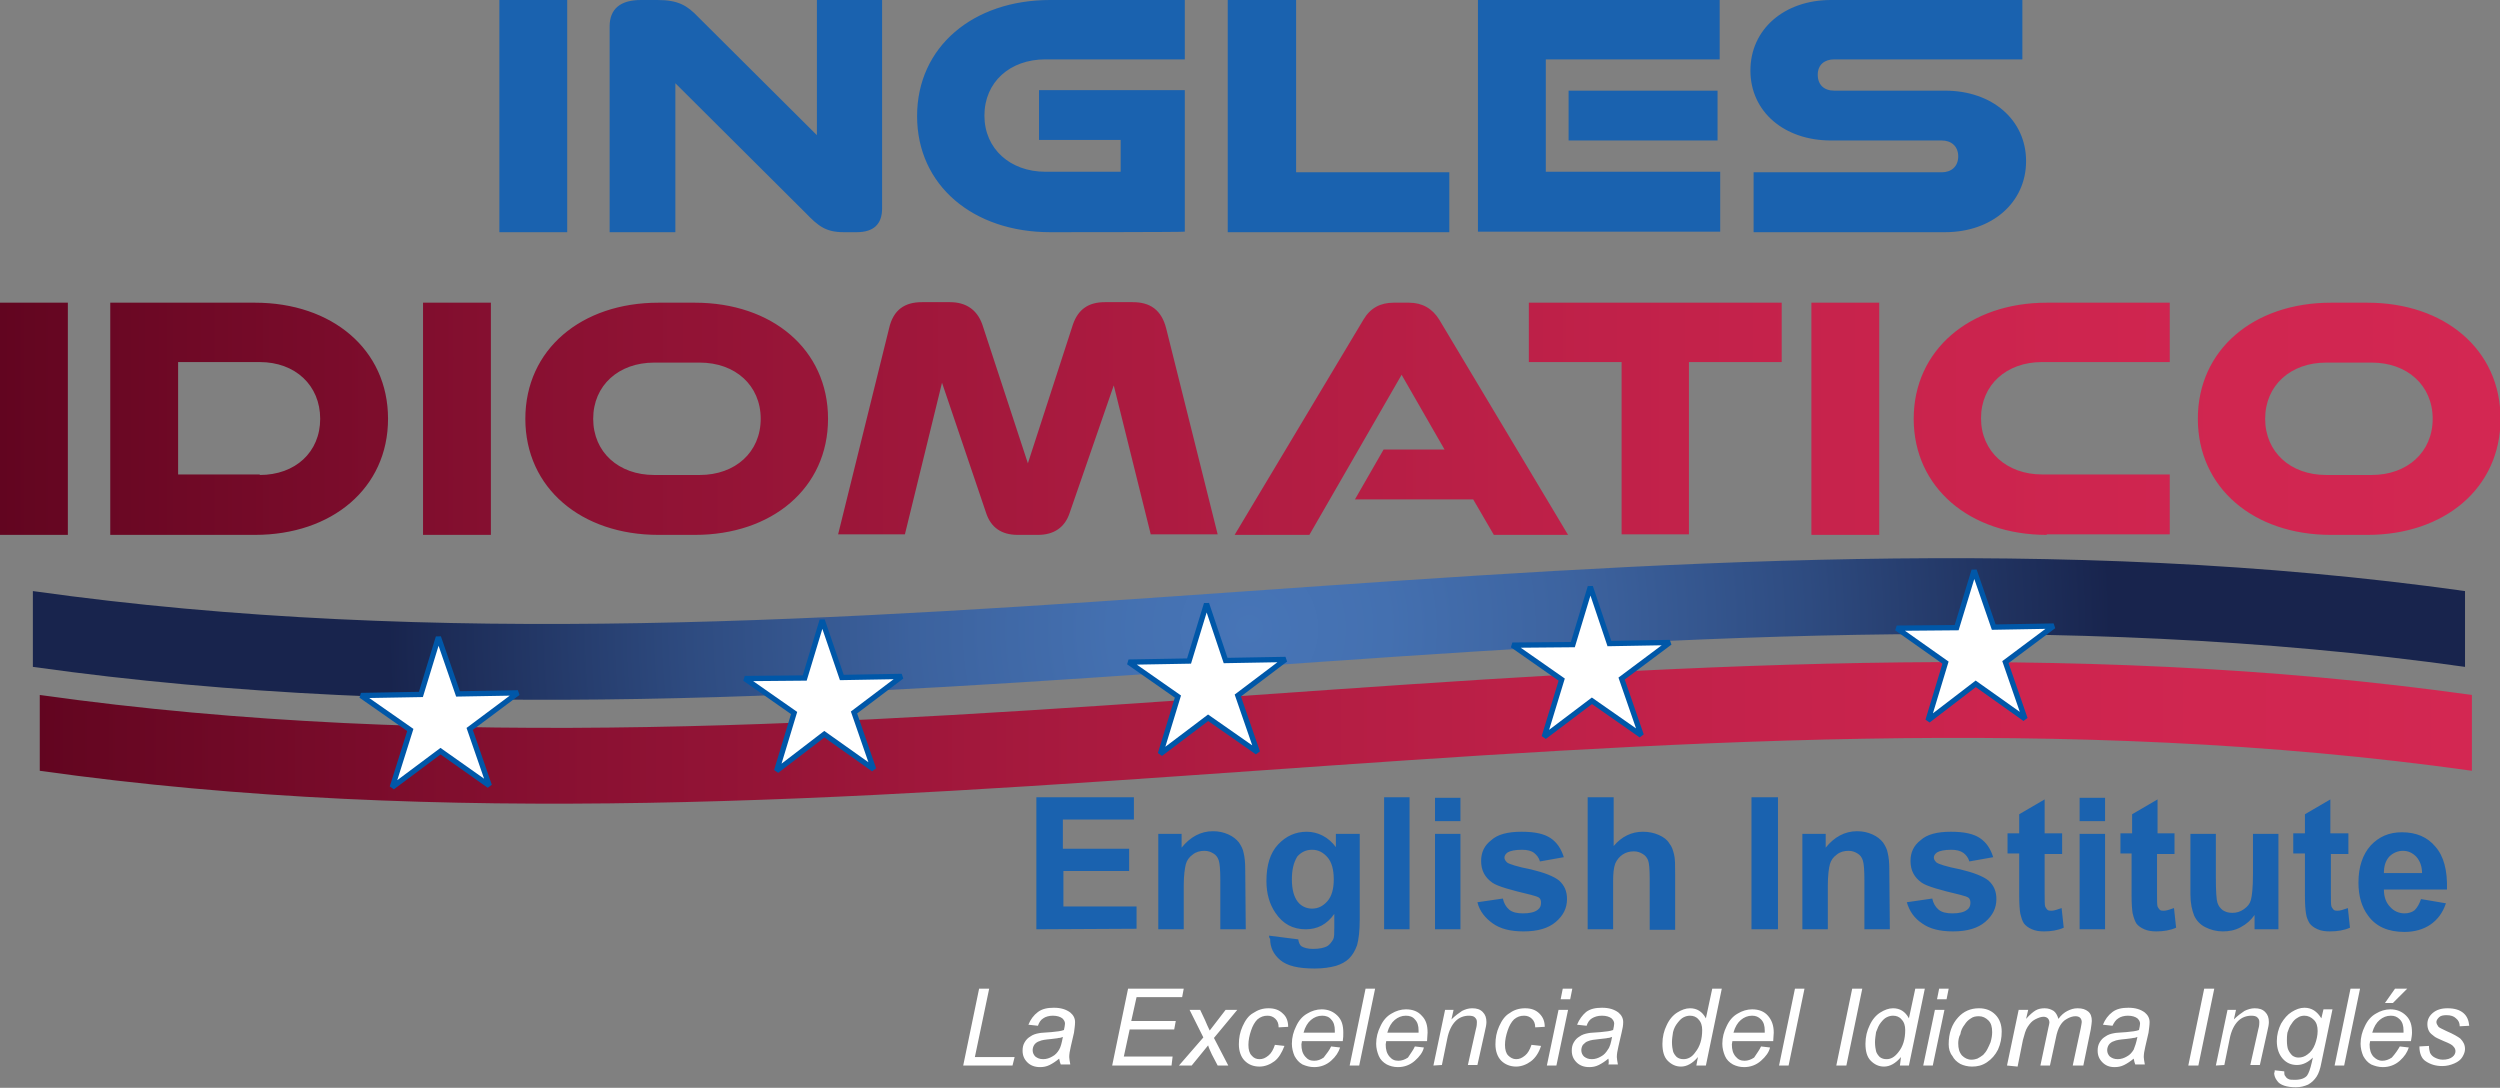 <?xml version="1.0" encoding="utf-8"?>
<!-- Generator: Adobe Illustrator 28.4.1, SVG Export Plug-In . SVG Version: 6.00 Build 0)  -->
<svg version="1.1" id="Layer_2_00000142172067676677858970000004599549708305723020_"
	 xmlns="http://www.w3.org/2000/svg" xmlns:xlink="http://www.w3.org/1999/xlink" x="0px" y="0px" viewBox="0 0 471.6 205.2"
	 style="enable-background:new 0 0 471.6 205.2;" xml:space="preserve">
<rect x="0" y="0" width="471.6" height="205.2" fill="#808080" stroke="none"/>
<style type="text/css">
	.st0{fill-rule:evenodd;clip-rule:evenodd;fill:url(#SVGID_1_);}
	.st1{fill-rule:evenodd;clip-rule:evenodd;fill:url(#SVGID_00000003088563618663573050000013352441335478899381_);}
	.st2{fill-rule:evenodd;clip-rule:evenodd;fill:#1A62AF;}
	.st3{fill-rule:evenodd;clip-rule:evenodd;fill:#FFFFFF;}
	.st4{fill-rule:evenodd;clip-rule:evenodd;fill:#FFFFFF;stroke:#0057A8;stroke-width:1.001;stroke-miterlimit:2.612;}
	.st5{fill:#1A62AF;}
	.st6{fill:url(#SVGID_00000103247052916611776280000017343362166810918041_);}
</style>
<g>
	
		<radialGradient id="SVGID_1_" cx="235.305" cy="89.647" r="162.397" gradientTransform="matrix(1.001 0 0 -1.001 0.12 208.362)" gradientUnits="userSpaceOnUse">
		<stop  offset="0" style="stop-color:#4775B7"/>
		<stop  offset="0.16" style="stop-color:#4470B0"/>
		<stop  offset="0.39" style="stop-color:#3C629E"/>
		<stop  offset="0.65" style="stop-color:#2E4B80"/>
		<stop  offset="0.94" style="stop-color:#1C2B56"/>
		<stop  offset="1" style="stop-color:#18244D"/>
	</radialGradient>
	<path class="st0" d="M465,125.8c-153-21.5-305.9,21.5-458.8,0c0-4.8,0-9.6,0-14.3C159.1,133,312,90,465,111.5
		C465,116.3,465,121,465,125.8L465,125.8z"/>
	
		<linearGradient id="SVGID_00000047019422701060671750000018173883462618829750_" gradientUnits="userSpaceOnUse" x1="7.32" y1="70.105" x2="465.88" y2="70.105" gradientTransform="matrix(1.001 0 0 -1.001 0.12 208.362)">
		<stop  offset="0" style="stop-color:#620520"/>
		<stop  offset="0.21" style="stop-color:#881031"/>
		<stop  offset="0.43" style="stop-color:#A91A3F"/>
		<stop  offset="0.64" style="stop-color:#C02149"/>
		<stop  offset="0.83" style="stop-color:#CE254F"/>
		<stop  offset="1" style="stop-color:#D32752"/>
	</linearGradient>
	<path style="fill-rule:evenodd;clip-rule:evenodd;fill:url(#SVGID_00000047019422701060671750000018173883462618829750_);" d="
		M466.3,145.4c-153-21.5-305.9,21.5-458.8,0c0-4.8,0-9.6,0-14.3c153,21.5,305.9-21.5,458.8,0C466.3,135.8,466.3,140.6,466.3,145.4
		L466.3,145.4z"/>
	<path class="st2" d="M195.5,175.3v-24.9h18.4v4.2h-13.4v5.5H213v4.2h-12.4v6.7h13.8v4.2L195.5,175.3L195.5,175.3z M235,175.3h-4.8
		v-9.2c0-2-0.1-3.2-0.3-3.8c-0.2-0.6-0.5-1-1-1.3c-0.5-0.3-1-0.5-1.7-0.5c-0.8,0-1.6,0.2-2.2,0.7c-0.7,0.5-1.1,1.1-1.3,1.8
		c-0.2,0.8-0.4,2.1-0.4,4.1v8.2h-4.8v-18h4.4v2.6c1.6-2,3.6-3.1,5.9-3.1c1.1,0,2,0.2,2.9,0.6c0.9,0.4,1.5,0.9,2,1.5
		c0.4,0.6,0.8,1.3,0.9,2c0.2,0.8,0.3,1.8,0.3,3.2L235,175.3L235,175.3L235,175.3z M243.7,165.9c0,1.9,0.4,3.3,1.1,4.2
		c0.7,0.9,1.7,1.3,2.7,1.3c1.2,0,2.1-0.5,2.9-1.4c0.8-0.9,1.2-2.3,1.2-4.1c0-1.9-0.4-3.3-1.2-4.2c-0.8-0.9-1.7-1.4-2.9-1.4
		s-2.1,0.5-2.8,1.3C244,162.8,243.7,164.1,243.7,165.9L243.7,165.9L243.7,165.9z M239.4,176.5l5.5,0.7c0.1,0.6,0.3,1.1,0.6,1.3
		c0.5,0.3,1.2,0.5,2.2,0.5c1.2,0,2.2-0.2,2.8-0.6c0.4-0.3,0.7-0.7,1-1.2c0.2-0.4,0.2-1.1,0.2-2.2v-2.6c-1.4,2-3.2,2.9-5.4,2.9
		c-2.4,0-4.3-1-5.7-3.1c-1.1-1.6-1.7-3.6-1.7-6c0-3,0.7-5.3,2.2-6.9c1.5-1.6,3.3-2.4,5.4-2.4s4.1,1,5.5,2.9v-2.5h4.5v16.2
		c0,2.1-0.2,3.7-0.5,4.8c-0.4,1.1-0.9,1.9-1.5,2.5c-0.6,0.6-1.5,1.1-2.5,1.4c-1.1,0.3-2.4,0.5-4,0.5c-3.1,0-5.2-0.5-6.5-1.6
		c-1.3-1.1-1.9-2.4-1.9-4C239.4,176.9,239.4,176.7,239.4,176.5L239.4,176.5L239.4,176.5z M261.1,175.3v-24.9h4.8v24.9H261.1z
		 M270.7,175.3v-18h4.8v18H270.7z M270.7,154.9v-4.4h4.8v4.4H270.7z M278.7,170.2l4.8-0.7c0.2,0.9,0.6,1.6,1.2,2.1
		c0.6,0.5,1.5,0.7,2.6,0.7c1.2,0,2.2-0.2,2.8-0.7c0.4-0.3,0.6-0.7,0.6-1.3c0-0.4-0.1-0.7-0.3-0.9c-0.2-0.2-0.8-0.4-1.6-0.6
		c-3.8-0.9-6.3-1.6-7.3-2.3c-1.4-1-2.1-2.3-2.1-4.1c0-1.6,0.6-2.9,1.9-3.9c1.2-1.1,3.1-1.6,5.7-1.6s4.3,0.4,5.5,1.2
		c1.2,0.8,2,2,2.5,3.6l-4.5,0.8c-0.2-0.7-0.6-1.2-1.1-1.6s-1.3-0.6-2.3-0.6c-1.3,0-2.2,0.2-2.7,0.5c-0.4,0.3-0.6,0.6-0.6,1
		c0,0.3,0.2,0.6,0.5,0.9c0.4,0.3,1.9,0.8,4.5,1.3c2.5,0.6,4.3,1.3,5.3,2.1c1,0.9,1.5,2,1.5,3.5c0,1.7-0.7,3.1-2.1,4.3
		c-1.4,1.2-3.4,1.8-6.1,1.8c-2.5,0-4.4-0.5-5.8-1.5S279.1,171.9,278.7,170.2L278.7,170.2L278.7,170.2z M304.4,150.5v9.1
		c1.5-1.8,3.4-2.7,5.5-2.7c1.1,0,2.1,0.2,3,0.6c0.9,0.4,1.6,0.9,2,1.6c0.5,0.6,0.7,1.3,0.9,2.1c0.2,0.8,0.2,2,0.2,3.6v10.6h-4.8
		v-9.5c0-1.9-0.1-3.1-0.3-3.6c-0.2-0.5-0.5-0.9-1-1.2s-1-0.5-1.7-0.5c-0.8,0-1.5,0.2-2.1,0.6c-0.6,0.4-1.1,1-1.4,1.7
		c-0.3,0.8-0.4,1.9-0.4,3.4v9h-4.8v-24.9H304.4L304.4,150.5z M330.4,175.3v-24.9h5v24.9H330.4z M356.5,175.3h-4.8v-9.2
		c0-2-0.1-3.2-0.3-3.8c-0.2-0.6-0.5-1-1-1.3c-0.5-0.3-1-0.5-1.7-0.5c-0.8,0-1.6,0.2-2.2,0.7c-0.7,0.5-1.1,1.1-1.3,1.8
		s-0.4,2.1-0.4,4.1v8.2h-4.8v-18h4.4v2.6c1.6-2,3.6-3.1,5.9-3.1c1.1,0,2,0.2,2.9,0.6c0.9,0.4,1.5,0.9,2,1.5c0.4,0.6,0.8,1.3,0.9,2
		c0.2,0.8,0.3,1.8,0.3,3.2L356.5,175.3L356.5,175.3L356.5,175.3z M359.7,170.2l4.8-0.7c0.2,0.9,0.6,1.6,1.2,2.1
		c0.6,0.5,1.5,0.7,2.6,0.7c1.2,0,2.2-0.2,2.8-0.7c0.4-0.3,0.6-0.7,0.6-1.3c0-0.4-0.1-0.7-0.3-0.9c-0.2-0.2-0.8-0.4-1.6-0.6
		c-3.8-0.9-6.3-1.6-7.3-2.3c-1.4-1-2.1-2.3-2.1-4.1c0-1.6,0.6-2.9,1.9-3.9c1.2-1.1,3.1-1.6,5.7-1.6s4.3,0.4,5.5,1.2
		c1.2,0.8,2,2,2.5,3.6l-4.5,0.8c-0.2-0.7-0.6-1.2-1.1-1.6c-0.6-0.4-1.3-0.6-2.3-0.6c-1.3,0-2.2,0.2-2.7,0.5c-0.4,0.3-0.6,0.6-0.6,1
		c0,0.3,0.2,0.6,0.5,0.9c0.4,0.3,1.9,0.8,4.5,1.3c2.5,0.6,4.3,1.3,5.3,2.1c1,0.9,1.5,2,1.5,3.5c0,1.7-0.7,3.1-2.1,4.3
		c-1.4,1.2-3.4,1.8-6.1,1.8c-2.5,0-4.4-0.5-5.8-1.5C361.1,173.2,360.2,171.9,359.7,170.2L359.7,170.2L359.7,170.2z M389,157.3v3.8
		h-3.3v7.3c0,1.5,0,2.3,0.1,2.6c0.1,0.2,0.2,0.4,0.4,0.6c0.2,0.2,0.5,0.2,0.8,0.2c0.4,0,1.1-0.2,1.9-0.5l0.4,3.7
		c-1.1,0.5-2.4,0.7-3.7,0.7c-0.9,0-1.6-0.1-2.3-0.4c-0.7-0.3-1.2-0.7-1.5-1.1s-0.5-1.1-0.7-1.9c-0.1-0.6-0.2-1.7-0.2-3.4v-7.9h-2.2
		v-3.8h2.2v-3.6l4.8-2.8v6.4H389z M392.3,175.3v-18h4.8v18H392.3z M392.3,154.9v-4.4h4.8v4.4H392.3z M410.2,157.3v3.8h-3.3v7.3
		c0,1.5,0,2.3,0.1,2.6c0.1,0.2,0.2,0.4,0.4,0.6c0.2,0.2,0.5,0.2,0.8,0.2c0.4,0,1.1-0.2,1.9-0.5l0.4,3.7c-1.1,0.5-2.4,0.7-3.7,0.7
		c-0.9,0-1.6-0.1-2.3-0.4c-0.7-0.3-1.2-0.7-1.5-1.1c-0.3-0.5-0.5-1.1-0.7-1.9c-0.1-0.6-0.2-1.7-0.2-3.4v-7.9H400v-3.8h2.2v-3.6
		l4.8-2.8v6.4H410.2L410.2,157.3z M425.3,175.3v-2.7c-0.7,1-1.5,1.7-2.6,2.3c-1.1,0.6-2.2,0.8-3.4,0.8c-1.2,0-2.3-0.3-3.3-0.8
		c-1-0.5-1.7-1.3-2.1-2.2c-0.4-1-0.7-2.3-0.7-4v-11.4h4.8v8.3c0,2.5,0.1,4.1,0.3,4.7c0.2,0.6,0.5,1,1,1.4c0.5,0.3,1,0.5,1.8,0.5
		c0.8,0,1.5-0.2,2.2-0.7c0.7-0.5,1.1-1,1.3-1.7c0.2-0.7,0.4-2.3,0.4-4.9v-7.6h4.8v18L425.3,175.3L425.3,175.3z M443,157.3v3.8h-3.3
		v7.3c0,1.5,0,2.3,0.1,2.6c0.1,0.2,0.2,0.4,0.4,0.6c0.2,0.2,0.5,0.2,0.8,0.2c0.4,0,1.1-0.2,1.9-0.5l0.4,3.7
		c-1.1,0.5-2.4,0.7-3.8,0.7c-0.9,0-1.6-0.1-2.3-0.4c-0.7-0.3-1.2-0.7-1.5-1.1c-0.3-0.5-0.6-1.1-0.7-1.9c-0.1-0.6-0.2-1.7-0.2-3.4
		v-7.9h-2.2v-3.8h2.2v-3.6l4.8-2.8v6.4H443L443,157.3z M456.9,164.8c0-1.4-0.4-2.4-1.1-3.2c-0.7-0.7-1.5-1.1-2.5-1.1
		c-1,0-1.9,0.4-2.6,1.1c-0.7,0.8-1,1.8-1,3.1H456.9z M456.7,169.6l4.7,0.8c-0.6,1.8-1.6,3.1-2.9,4c-1.3,0.9-3,1.4-4.9,1.4
		c-3.1,0-5.4-1-6.9-3.1c-1.2-1.6-1.8-3.7-1.8-6.2c0-3,0.8-5.3,2.3-7c1.6-1.7,3.5-2.5,5.9-2.5c2.7,0,4.8,0.9,6.3,2.7
		c1.6,1.8,2.3,4.5,2.2,8.1h-11.9c0,1.4,0.4,2.5,1.2,3.3c0.7,0.8,1.7,1.2,2.7,1.2c0.7,0,1.4-0.2,1.9-0.6
		C456,171.2,456.4,170.5,456.7,169.6L456.7,169.6L456.7,169.6z"/>
	<path class="st3" d="M181.7,201l3-14.5h1.9l-2.7,12.9h7.5l-0.4,1.6L181.7,201L181.7,201z M200.5,195.6c-0.2,0.1-0.5,0.2-0.8,0.2
		c-0.3,0.1-0.8,0.1-1.4,0.2c-1.1,0.1-1.8,0.2-2.2,0.4c-0.4,0.1-0.8,0.4-1,0.7c-0.2,0.3-0.3,0.7-0.3,1c0,0.5,0.2,0.9,0.5,1.2
		c0.4,0.3,0.8,0.5,1.5,0.5c0.6,0,1.2-0.2,1.7-0.5c0.6-0.3,1-0.8,1.3-1.3C200.1,197.5,200.3,196.7,200.5,195.6L200.5,195.6
		L200.5,195.6z M199.8,199.7c-0.6,0.5-1.2,0.9-1.8,1.2c-0.6,0.3-1.2,0.4-1.8,0.4c-1,0-1.8-0.3-2.4-0.9c-0.6-0.6-0.9-1.3-0.9-2.2
		c0-0.6,0.1-1.1,0.4-1.6c0.3-0.5,0.6-0.8,1.1-1.1c0.4-0.3,1-0.5,1.6-0.6c0.4-0.1,1.2-0.1,2.3-0.2s1.9-0.2,2.4-0.4
		c0.1-0.5,0.2-0.9,0.2-1.2c0-0.4-0.2-0.7-0.5-1c-0.4-0.3-1-0.5-1.8-0.5c-0.7,0-1.4,0.2-1.8,0.5c-0.5,0.3-0.8,0.8-1,1.4l-1.8-0.2
		c0.4-1,1-1.8,1.8-2.4c0.8-0.6,1.8-0.8,3-0.8c1.3,0,2.3,0.3,3.1,0.9c0.6,0.5,0.9,1.1,0.9,1.8c0,0.6-0.1,1.2-0.2,2l-0.6,2.6
		c-0.2,0.8-0.3,1.5-0.3,2c0,0.3,0.1,0.8,0.2,1.4h-1.8C200,200.6,199.9,200.2,199.8,199.7L199.8,199.7L199.8,199.7z M209.8,201
		l3-14.5h10.5l-0.3,1.6h-8.6l-1,4.5h8.4l-0.3,1.6h-8.4l-1.1,5.1h9.2L221,201L209.8,201L209.8,201z M222.4,201l4.6-5.3l-2.6-5.2h2
		l0.9,1.9c0.3,0.7,0.6,1.4,0.9,2l3-3.9h2.2l-4.4,5.3l2.7,5.2h-2l-1.1-2.1c-0.2-0.5-0.5-1-0.7-1.7l-3.1,3.8L222.4,201L222.4,201z
		 M240.5,197.1l1.8,0.2c-0.5,1.3-1.1,2.3-1.9,2.9c-0.8,0.6-1.8,1-2.8,1c-1.2,0-2.1-0.4-2.8-1.1c-0.7-0.7-1.1-1.8-1.1-3.1
		c0-1.2,0.2-2.3,0.7-3.4c0.5-1.1,1.1-2,2-2.5c0.9-0.6,1.8-0.9,2.9-0.9c1.1,0,2,0.3,2.7,1c0.7,0.6,1,1.5,1,2.5l-1.8,0.1
		c0-0.7-0.2-1.2-0.6-1.6c-0.4-0.4-0.9-0.6-1.5-0.6c-0.7,0-1.3,0.2-1.9,0.7c-0.5,0.5-0.9,1.2-1.2,2.1c-0.3,0.9-0.5,1.8-0.5,2.7
		c0,0.9,0.2,1.6,0.6,2c0.4,0.5,0.9,0.7,1.5,0.7c0.6,0,1.1-0.2,1.7-0.7C239.8,198.7,240.2,198,240.5,197.1L240.5,197.1L240.5,197.1z
		 M245.9,194.8h5.9c0-0.2,0-0.3,0-0.4c0-0.9-0.2-1.6-0.7-2.1c-0.4-0.5-1-0.7-1.7-0.7c-0.8,0-1.5,0.3-2.1,0.8
		C246.7,192.9,246.2,193.7,245.9,194.8L245.9,194.8L245.9,194.8z M251.1,197.4l1.7,0.2c-0.3,0.9-0.8,1.7-1.7,2.5
		c-0.9,0.8-2,1.2-3.2,1.2c-0.8,0-1.5-0.2-2.2-0.5c-0.7-0.4-1.1-0.9-1.5-1.6c-0.3-0.7-0.5-1.5-0.5-2.3c0-1.2,0.3-2.3,0.8-3.3
		c0.5-1.1,1.2-1.9,2.1-2.4c0.8-0.5,1.8-0.8,2.7-0.8c1.2,0,2.2,0.4,3,1.2c0.8,0.8,1.1,1.8,1.1,3.2c0,0.5,0,1-0.1,1.6h-7.7
		c0,0.2-0.1,0.4-0.1,0.6c0,1,0.2,1.7,0.7,2.3s1,0.8,1.7,0.8c0.7,0,1.2-0.2,1.8-0.6C250.3,198.7,250.8,198.1,251.1,197.4L251.1,197.4
		L251.1,197.4z M254.6,201l3-14.5h1.8l-3,14.5H254.6L254.6,201z M261.7,194.8h5.9c0-0.2,0-0.3,0-0.4c0-0.9-0.2-1.6-0.7-2.1
		c-0.4-0.5-1-0.7-1.7-0.7c-0.8,0-1.5,0.3-2.1,0.8C262.5,192.9,262,193.7,261.7,194.8L261.7,194.8L261.7,194.8z M266.9,197.4l1.7,0.2
		c-0.2,0.9-0.8,1.7-1.7,2.5c-0.9,0.8-2,1.2-3.2,1.2c-0.8,0-1.5-0.2-2.1-0.5c-0.7-0.4-1.2-0.9-1.5-1.6c-0.3-0.7-0.5-1.5-0.5-2.3
		c0-1.2,0.3-2.3,0.8-3.3c0.5-1.1,1.2-1.9,2.1-2.4c0.8-0.5,1.8-0.8,2.7-0.8c1.3,0,2.3,0.4,3,1.2c0.8,0.8,1.1,1.8,1.1,3.2
		c0,0.5-0.1,1-0.1,1.6h-7.7c0,0.2-0.1,0.4-0.1,0.6c0,1,0.2,1.7,0.7,2.3s1,0.8,1.7,0.8c0.6,0,1.2-0.2,1.8-0.6
		C266.1,198.7,266.6,198.1,266.9,197.4L266.9,197.4L266.9,197.4z M270.4,201l2.2-10.5h1.6l-0.4,1.8c0.7-0.7,1.4-1.2,2-1.6
		c0.6-0.3,1.2-0.5,1.9-0.5c0.9,0,1.5,0.2,2,0.7c0.5,0.5,0.7,1.1,0.7,1.9c0,0.4-0.1,1-0.3,1.8l-1.4,6.3h-1.8l1.5-6.7
		c0.2-0.7,0.2-1.1,0.2-1.4c0-0.4-0.1-0.6-0.4-0.9c-0.2-0.2-0.6-0.3-1.1-0.3c-0.9,0-1.8,0.3-2.5,1c-0.7,0.7-1.3,1.8-1.6,3.4l-1,4.9
		L270.4,201L270.4,201z M288.9,197.1l1.8,0.2c-0.4,1.3-1.1,2.3-1.9,2.9c-0.8,0.6-1.8,1-2.8,1c-1.1,0-2.1-0.4-2.8-1.1
		s-1.1-1.8-1.1-3.1c0-1.2,0.2-2.3,0.7-3.4c0.5-1.1,1.1-2,2-2.5c0.8-0.6,1.8-0.9,2.9-0.9s2,0.3,2.7,1s1,1.5,1,2.5l-1.8,0.1
		c0-0.7-0.2-1.2-0.6-1.6c-0.4-0.4-0.9-0.6-1.5-0.6c-0.7,0-1.3,0.2-1.9,0.7c-0.5,0.5-0.9,1.2-1.2,2.1c-0.3,0.9-0.5,1.8-0.5,2.7
		c0,0.9,0.2,1.6,0.6,2s0.9,0.7,1.5,0.7c0.6,0,1.1-0.2,1.7-0.7C288.2,198.7,288.6,198,288.9,197.1L288.9,197.1L288.9,197.1z
		 M294.4,188.5l0.4-2h1.8l-0.4,2H294.4z M291.8,201l2.2-10.5h1.8l-2.2,10.5H291.8z M304.1,195.6c-0.3,0.1-0.5,0.2-0.8,0.2
		c-0.3,0.1-0.8,0.1-1.5,0.2c-1,0.1-1.8,0.2-2.2,0.4c-0.4,0.1-0.7,0.4-1,0.7c-0.2,0.3-0.3,0.7-0.3,1c0,0.5,0.2,0.9,0.5,1.2
		c0.4,0.3,0.8,0.5,1.5,0.5c0.6,0,1.2-0.2,1.7-0.5c0.6-0.3,1-0.8,1.3-1.3C303.7,197.5,303.9,196.7,304.1,195.6L304.1,195.6
		L304.1,195.6z M303.4,199.7c-0.6,0.5-1.2,0.9-1.8,1.2c-0.6,0.3-1.2,0.4-1.8,0.4c-1,0-1.8-0.3-2.4-0.9c-0.6-0.6-0.9-1.3-0.9-2.2
		c0-0.6,0.1-1.1,0.4-1.6c0.3-0.5,0.6-0.8,1.1-1.1c0.4-0.3,1-0.5,1.6-0.6c0.4-0.1,1.2-0.1,2.3-0.2s1.9-0.2,2.4-0.4
		c0.1-0.5,0.2-0.9,0.2-1.2c0-0.4-0.2-0.7-0.5-1c-0.4-0.3-1-0.5-1.8-0.5c-0.8,0-1.4,0.2-1.9,0.5c-0.5,0.3-0.8,0.8-1,1.4l-1.8-0.2
		c0.4-1,1-1.8,1.7-2.4c0.8-0.6,1.8-0.8,3-0.8c1.3,0,2.3,0.3,3.1,0.9c0.6,0.5,0.9,1.1,0.9,1.8c0,0.6-0.1,1.2-0.3,2l-0.6,2.6
		c-0.2,0.8-0.3,1.5-0.3,2c0,0.3,0.1,0.8,0.2,1.4h-1.8C303.5,200.6,303.5,200.2,303.4,199.7L303.4,199.7L303.4,199.7z M315.4,196.6
		c0,0.7,0.1,1.3,0.2,1.7s0.4,0.8,0.7,1.1c0.4,0.3,0.8,0.4,1.3,0.4c0.8,0,1.6-0.4,2.2-1.3c0.9-1.1,1.3-2.5,1.3-4.2
		c0-0.8-0.2-1.5-0.7-2c-0.4-0.5-1-0.7-1.6-0.7c-0.4,0-0.8,0.1-1.2,0.3c-0.4,0.2-0.7,0.5-1.1,1c-0.4,0.5-0.7,1-0.9,1.8
		C315.5,195.4,315.4,196,315.4,196.6L315.4,196.6L315.4,196.6z M320.3,199.4c-1,1.2-2.1,1.8-3.2,1.8c-1,0-1.8-0.4-2.5-1.1
		c-0.7-0.7-1-1.8-1-3.2c0-1.3,0.3-2.5,0.8-3.5c0.5-1.1,1.2-1.9,2-2.4c0.8-0.5,1.6-0.8,2.4-0.8c1.3,0,2.3,0.6,3,1.9l1.2-5.6h1.8
		l-3,14.5H320L320.3,199.4L320.3,199.4L320.3,199.4z M327,194.8h5.9c0-0.2,0-0.3,0-0.4c0-0.9-0.2-1.6-0.7-2.1
		c-0.5-0.5-1-0.7-1.7-0.7c-0.8,0-1.5,0.3-2.1,0.8C327.8,192.9,327.3,193.7,327,194.8L327,194.8L327,194.8z M332.2,197.4l1.7,0.2
		c-0.2,0.9-0.8,1.7-1.7,2.5c-0.9,0.8-2,1.2-3.2,1.2c-0.8,0-1.5-0.2-2.1-0.5c-0.7-0.4-1.2-0.9-1.5-1.6c-0.3-0.7-0.5-1.5-0.5-2.3
		c0-1.2,0.3-2.3,0.8-3.3c0.5-1.1,1.2-1.9,2.1-2.4c0.8-0.5,1.8-0.8,2.7-0.8c1.3,0,2.3,0.4,3,1.2c0.7,0.8,1.1,1.8,1.1,3.2
		c0,0.5-0.1,1-0.1,1.6h-7.7c0,0.2-0.1,0.4-0.1,0.6c0,1,0.2,1.7,0.7,2.3s1,0.8,1.7,0.8c0.6,0,1.2-0.2,1.8-0.6
		C331.4,198.7,331.9,198.1,332.2,197.4L332.2,197.4L332.2,197.4z M335.6,201l3-14.5h1.8l-3,14.5H335.6z M346.4,201l3-14.5h1.9
		l-3,14.5H346.4L346.4,201z M353.7,196.6c0,0.7,0.1,1.3,0.2,1.7s0.4,0.8,0.7,1.1c0.4,0.3,0.8,0.4,1.3,0.4c0.8,0,1.5-0.4,2.2-1.3
		c0.9-1.1,1.3-2.5,1.3-4.2c0-0.8-0.2-1.5-0.7-2c-0.4-0.5-1-0.7-1.6-0.7c-0.4,0-0.8,0.1-1.2,0.3c-0.4,0.2-0.7,0.5-1.1,1
		c-0.4,0.5-0.6,1-0.9,1.8C353.8,195.4,353.7,196,353.7,196.6L353.7,196.6L353.7,196.6z M358.6,199.4c-1,1.2-2.1,1.8-3.2,1.8
		c-1,0-1.8-0.4-2.5-1.1c-0.7-0.7-1-1.8-1-3.2c0-1.3,0.3-2.5,0.8-3.5c0.5-1.1,1.2-1.9,2-2.4c0.8-0.5,1.6-0.8,2.4-0.8
		c1.3,0,2.3,0.6,3,1.9l1.2-5.6h1.8l-3,14.5h-1.7L358.6,199.4L358.6,199.4L358.6,199.4z M365.4,188.5l0.4-2h1.8l-0.4,2H365.4z
		 M362.8,201l2.2-10.5h1.8l-2.2,10.5H362.8z M369.4,196.8c0,1,0.2,1.7,0.7,2.3c0.5,0.5,1.1,0.8,1.8,0.8c0.4,0,0.8-0.1,1.1-0.2
		c0.4-0.2,0.7-0.4,1.1-0.7c0.3-0.3,0.6-0.7,0.8-1.1c0.2-0.4,0.4-0.8,0.6-1.3c0.2-0.7,0.3-1.3,0.3-1.9c0-1-0.2-1.7-0.7-2.2
		c-0.5-0.5-1.1-0.8-1.8-0.8c-0.6,0-1.1,0.1-1.5,0.4c-0.5,0.3-0.9,0.7-1.2,1.2c-0.4,0.5-0.7,1.1-0.8,1.8
		C369.5,195.6,369.4,196.3,369.4,196.8L369.4,196.8L369.4,196.8z M367.6,197c0-2.1,0.6-3.8,1.8-5.1c1-1.1,2.3-1.7,3.9-1.7
		c1.3,0,2.3,0.4,3.1,1.2c0.8,0.8,1.2,1.9,1.2,3.2c0,1.2-0.2,2.3-0.7,3.4c-0.5,1-1.2,1.8-2.1,2.4c-0.9,0.6-1.8,0.8-2.8,0.8
		c-0.8,0-1.6-0.2-2.2-0.5c-0.7-0.4-1.2-0.9-1.5-1.5C367.8,198.6,367.6,197.8,367.6,197L367.6,197L367.6,197z M378.6,201l2.2-10.5
		h1.8l-0.4,1.7c0.7-0.8,1.3-1.3,1.8-1.6c0.5-0.3,1.1-0.4,1.7-0.4c0.7,0,1.2,0.2,1.7,0.5c0.4,0.3,0.7,0.8,0.9,1.5
		c0.5-0.7,1.1-1.2,1.7-1.5c0.6-0.3,1.2-0.5,1.9-0.5c0.9,0,1.5,0.2,2,0.6s0.7,1,0.7,1.8c0,0.3-0.1,0.9-0.2,1.6l-1.4,6.8H391l1.5-7
		c0.1-0.6,0.2-1,0.2-1.2c0-0.3-0.1-0.6-0.3-0.8c-0.2-0.2-0.5-0.3-0.9-0.3c-0.5,0-1.1,0.2-1.6,0.5c-0.6,0.3-1,0.8-1.3,1.3
		c-0.3,0.5-0.6,1.3-0.8,2.4l-1.1,5.1h-1.8l1.5-7.1c0.1-0.5,0.2-0.8,0.2-1c0-0.3-0.1-0.6-0.3-0.8c-0.2-0.2-0.5-0.3-0.8-0.3
		c-0.5,0-1,0.2-1.6,0.5c-0.6,0.3-1,0.8-1.4,1.4c-0.4,0.6-0.6,1.4-0.9,2.5l-1,5L378.6,201L378.6,201z M403.2,195.6
		c-0.2,0.1-0.5,0.2-0.8,0.2c-0.3,0.1-0.8,0.1-1.4,0.2c-1.1,0.1-1.8,0.2-2.2,0.4c-0.4,0.1-0.8,0.4-1,0.7c-0.2,0.3-0.3,0.7-0.3,1
		c0,0.5,0.2,0.9,0.5,1.2c0.4,0.3,0.8,0.5,1.5,0.5c0.6,0,1.2-0.2,1.7-0.5c0.6-0.3,1-0.8,1.3-1.3C402.7,197.5,403,196.7,403.2,195.6
		L403.2,195.6L403.2,195.6z M402.5,199.7c-0.6,0.5-1.2,0.9-1.8,1.2c-0.6,0.3-1.2,0.4-1.8,0.4c-1,0-1.7-0.3-2.3-0.9
		c-0.6-0.6-0.9-1.3-0.9-2.2c0-0.6,0.1-1.1,0.4-1.6c0.3-0.5,0.6-0.8,1.1-1.1c0.4-0.3,1-0.5,1.6-0.6c0.4-0.1,1.2-0.1,2.3-0.2
		c1.1-0.1,1.9-0.2,2.4-0.4c0.1-0.5,0.2-0.9,0.2-1.2c0-0.4-0.2-0.7-0.5-1c-0.4-0.3-1-0.5-1.8-0.5c-0.7,0-1.4,0.2-1.8,0.5
		c-0.5,0.3-0.8,0.8-1.1,1.4l-1.8-0.2c0.4-1,1-1.8,1.8-2.4c0.8-0.6,1.8-0.8,3-0.8c1.3,0,2.3,0.3,3.1,0.9c0.6,0.5,0.9,1.1,0.9,1.8
		c0,0.6-0.1,1.2-0.2,2l-0.6,2.6c-0.2,0.8-0.3,1.5-0.3,2c0,0.3,0.1,0.8,0.2,1.4h-1.8C402.7,200.6,402.6,200.2,402.5,199.7
		L402.5,199.7L402.5,199.7z M412.8,201l3-14.5h1.9l-3,14.5H412.8L412.8,201z M418,201l2.2-10.5h1.6l-0.4,1.8c0.7-0.7,1.4-1.2,2-1.6
		c0.6-0.3,1.3-0.5,1.9-0.5c0.9,0,1.5,0.2,2,0.7s0.7,1.1,0.7,1.9c0,0.4-0.1,1-0.3,1.8l-1.4,6.3h-1.8l1.5-6.7c0.2-0.7,0.2-1.1,0.2-1.4
		c0-0.4-0.1-0.6-0.4-0.9c-0.2-0.2-0.6-0.3-1.1-0.3c-0.9,0-1.8,0.3-2.5,1c-0.7,0.7-1.3,1.8-1.6,3.4l-1,4.9L418,201L418,201z
		 M431.4,196.3c0,0.7,0.1,1.3,0.2,1.6c0.2,0.5,0.5,0.9,0.8,1.2c0.4,0.3,0.8,0.4,1.2,0.4c0.6,0,1.2-0.2,1.7-0.6
		c0.6-0.4,1.1-1.1,1.4-1.9s0.5-1.7,0.5-2.5c0-0.9-0.2-1.6-0.7-2.1c-0.5-0.5-1.1-0.8-1.8-0.8c-0.4,0-0.9,0.1-1.3,0.4
		c-0.4,0.2-0.8,0.6-1.1,1.1c-0.4,0.5-0.6,1.1-0.8,1.7C431.4,195.4,431.4,196,431.4,196.3L431.4,196.3L431.4,196.3z M429.1,201.9
		l1.8,0.2c0,0.4,0,0.7,0.2,0.9c0.1,0.2,0.3,0.4,0.5,0.5c0.3,0.2,0.7,0.2,1.3,0.2c1.1,0,1.9-0.3,2.3-0.8c0.3-0.4,0.6-1.2,0.9-2.5
		l0.2-0.9c-0.9,0.9-1.9,1.4-3,1.4c-1.1,0-2-0.4-2.7-1.2c-0.7-0.8-1.1-1.9-1.1-3.3c0-1.2,0.3-2.3,0.8-3.3c0.6-1,1.2-1.7,2-2.2
		c0.8-0.5,1.6-0.8,2.4-0.8c1.4,0,2.4,0.7,3.2,2l0.4-1.7h1.7l-2.1,10.1c-0.2,1.1-0.5,2-0.9,2.6c-0.4,0.6-0.9,1.1-1.6,1.5
		c-0.7,0.3-1.4,0.5-2.3,0.5s-1.6-0.1-2.2-0.3c-0.6-0.2-1.1-0.5-1.4-1c-0.3-0.4-0.5-0.9-0.5-1.4C429.1,202.3,429.1,202.1,429.1,201.9
		L429.1,201.9L429.1,201.9z M440.4,201l3-14.5h1.8l-3,14.5H440.4z M449.9,189.2l1.9-2.7h2.3l-2.7,2.7H449.9z M447.5,194.8h5.9
		c0-0.2,0-0.3,0-0.4c0-0.9-0.2-1.6-0.7-2.1c-0.5-0.5-1-0.7-1.7-0.7c-0.8,0-1.5,0.3-2.1,0.8C448.3,192.9,447.8,193.7,447.5,194.8
		L447.5,194.8L447.5,194.8z M452.7,197.4l1.7,0.2c-0.3,0.9-0.8,1.7-1.7,2.5c-0.9,0.8-2,1.2-3.2,1.2c-0.8,0-1.5-0.2-2.2-0.5
		c-0.7-0.4-1.1-0.9-1.5-1.6c-0.3-0.7-0.5-1.5-0.5-2.3c0-1.2,0.3-2.3,0.8-3.3c0.5-1.1,1.2-1.9,2.1-2.4c0.8-0.5,1.8-0.8,2.7-0.8
		c1.2,0,2.2,0.4,3,1.2c0.8,0.8,1.1,1.8,1.1,3.2c0,0.5-0.1,1-0.2,1.6h-7.7c0,0.2-0.1,0.4-0.1,0.6c0,1,0.2,1.7,0.7,2.3
		c0.5,0.5,1,0.8,1.7,0.8c0.6,0,1.2-0.2,1.8-0.6C451.9,198.7,452.3,198.1,452.7,197.4L452.7,197.4L452.7,197.4z M456.4,197.4l1.8-0.1
		c0,0.5,0.1,1,0.2,1.3c0.2,0.4,0.5,0.7,0.9,0.9c0.4,0.2,0.9,0.4,1.5,0.4c0.8,0,1.4-0.2,1.8-0.5c0.4-0.3,0.6-0.7,0.6-1.1
		c0-0.3-0.1-0.6-0.4-0.9c-0.2-0.3-0.8-0.6-1.8-1c-0.9-0.4-1.6-0.7-1.8-0.9c-0.4-0.3-0.8-0.6-1-1c-0.2-0.4-0.3-0.8-0.3-1.3
		c0-0.8,0.3-1.5,1-2.1c0.7-0.6,1.6-0.9,2.8-0.9c1.3,0,2.3,0.3,3,0.9c0.7,0.6,1,1.4,1.1,2.4l-1.8,0.1c0-0.6-0.2-1.1-0.7-1.5
		c-0.4-0.4-1-0.6-1.8-0.6c-0.6,0-1.1,0.1-1.4,0.4s-0.5,0.6-0.5,0.9s0.2,0.6,0.4,0.9c0.2,0.2,0.7,0.4,1.5,0.8
		c1.4,0.6,2.2,1.1,2.6,1.4c0.6,0.6,0.9,1.2,0.9,2c0,0.5-0.2,1-0.5,1.5c-0.3,0.5-0.8,0.9-1.5,1.2c-0.7,0.3-1.4,0.5-2.3,0.5
		c-1.2,0-2.2-0.3-3.1-0.9C456.8,199.7,456.4,198.7,456.4,197.4L456.4,197.4L456.4,197.4z"/>
	<polygon class="st4" points="82.7,120.2 86.4,130.9 97.7,130.7 88.6,137.5 92.3,148.2 83.1,141.7 74,148.5 77.4,137.7 68.1,131.2 
		79.4,131 82.7,120.2 	"/>
	<polygon class="st4" points="155.1,117 158.8,127.8 170.1,127.6 161.1,134.4 164.8,145.1 155.5,138.5 146.5,145.4 149.8,134.5 
		140.5,128 151.8,127.9 155.1,117 	"/>
	<polygon class="st4" points="227.6,113.9 231.2,124.6 242.5,124.4 233.5,131.2 237.2,141.9 227.9,135.4 218.9,142.2 222.2,131.4 
		212.9,124.9 224.3,124.7 227.6,113.9 	"/>
	<polygon class="st4" points="300,110.7 303.6,121.4 315,121.2 305.9,128 309.6,138.7 300.3,132.2 291.3,139 294.6,128.2 
		285.3,121.7 296.7,121.6 300,110.7 	"/>
	<polygon class="st4" points="372.4,107.6 376.1,118.3 387.4,118.1 378.3,124.9 382,135.6 372.7,129 363.7,135.9 367,125 
		357.8,118.5 369.1,118.4 372.4,107.6 	"/>
</g>
<path class="st5" d="M94.2,43.8V0H107v43.8H94.2z M159.2,43.8c-3.4,0-4.8-1.1-7.3-3.7l-24.5-24.4v28.1H115V5c0-3.3,2-5,5.9-5h3.1
	c3.9,0,5.6,1,7.7,3.2l22.4,22.3V0h12.3v39.3c0,3-1.6,4.5-4.8,4.5C161.8,43.8,159.2,43.8,159.2,43.8z M198.1,43.8
	c-14.5,0-25.1-8.8-25.1-21.9S183.6,0,198.1,0h25.4v11.2h-26.3c-6.7,0-11.5,4.3-11.5,10.6s4.9,10.6,11.5,10.6h14.2v-6H196v-9.4h27.5
	v26.7C223.5,43.8,198.1,43.8,198.1,43.8z M231.6,43.8V0h12.9v32.5h28.9v11.3C273.4,43.8,231.6,43.8,231.6,43.8z M278.8,43.8V0h45.6
	v11.2h-32.8v21.2h32.9v11.3H278.8L278.8,43.8z M295.9,26.5v-9.4h28.1v9.4H295.9z M330.8,43.8V32.5h35.5c1.8,0,3.1-1.1,3.1-3
	c0-1.9-1.3-3-3.1-3h-20.9c-8.8,0-15.2-5.4-15.2-13.2S336.6,0,345.4,0h36.1v11.2H346c-1.8,0-3.1,1-3.1,2.9s1.2,3,3.1,3h20.9
	c8.9,0,15.3,5.5,15.3,13.3s-6.4,13.4-15.3,13.4L330.8,43.8L330.8,43.8z"/>
<linearGradient id="SVGID_00000059990834654707378720000005660275729546092430_" gradientUnits="userSpaceOnUse" x1="-1.525879e-05" y1="78.981" x2="471.61" y2="78.981">
	<stop  offset="0" style="stop-color:#620520"/>
	<stop  offset="0.21" style="stop-color:#881031"/>
	<stop  offset="0.43" style="stop-color:#A91A3F"/>
	<stop  offset="0.64" style="stop-color:#C02149"/>
	<stop  offset="0.83" style="stop-color:#CE254F"/>
	<stop  offset="1" style="stop-color:#D32752"/>
</linearGradient>
<path style="fill:url(#SVGID_00000059990834654707378720000005660275729546092430_);" d="M0,100.9V57.1h12.8v43.8H0z M20.8,100.9
	V57.1h27.3c14.5,0,25.1,8.8,25.1,21.9s-10.6,21.9-25.1,21.9H20.8z M49,89.6c6.7,0,11.4-4.3,11.4-10.6S55.7,68.3,49,68.3H33.6v21.2
	H49z M79.8,100.9V57.1h12.8v43.8H79.8z M124.2,100.9c-14.5,0-25.1-8.8-25.1-21.9s10.6-21.9,25.1-21.9h6.9c14.5,0,25.1,8.8,25.1,21.9
	s-10.6,21.9-25.1,21.9C131.1,100.9,124.2,100.9,124.2,100.9z M132,89.6c6.7,0,11.5-4.3,11.5-10.6s-4.8-10.6-11.5-10.6h-8.6
	c-6.7,0-11.5,4.3-11.5,10.6c0,6.3,4.8,10.6,11.5,10.6H132z M217.1,100.9l-7-28.2l-8.3,24c-0.9,2.8-3,4.2-6,4.2H192
	c-3.1,0-5.1-1.4-6-4.2l-8.3-24.5l-7,28.6h-12.6l9.6-38.8c0.8-3.6,3-5,6.2-5h5.3c3,0,5.1,1.4,6.1,4.2l8.6,26.2l8.5-26.2
	c1-2.9,3-4.2,6-4.2h5.3c3.2,0,5.4,1.4,6.3,5l9.7,38.8H217.1z M281.8,100.9l-3.9-6.7h-22.3l5.4-9.4h11.5l-8.1-14.1l-17.4,30.2h-14.1
	l24.3-40.6c1.3-2.2,3.2-3.2,5.7-3.2h2.9c2.5,0,4.4,1.1,5.7,3.2l24.3,40.6H281.8L281.8,100.9z M305.9,100.9V68.3h-17.5V57.1h47.7
	v11.2h-17.5v32.5H305.9L305.9,100.9z M341.7,100.9V57.1h12.8v43.8H341.7z M386.1,100.9C371.6,100.9,361,92,361,79
	s10.6-21.9,25.1-21.9h23.2v11.2h-24.1c-6.7,0-11.5,4.3-11.5,10.6c0,6.3,4.9,10.6,11.5,10.6h24.1v11.3H386.1z M439.7,100.9
	c-14.5,0-25.1-8.8-25.1-21.9s10.6-21.9,25.1-21.9h6.9c14.5,0,25.1,8.8,25.1,21.9s-10.6,21.9-25.1,21.9H439.7z M447.4,89.6
	c6.7,0,11.5-4.3,11.5-10.6s-4.8-10.6-11.5-10.6h-8.6c-6.7,0-11.5,4.3-11.5,10.6c0,6.3,4.8,10.6,11.5,10.6H447.4z"/>
</svg>
